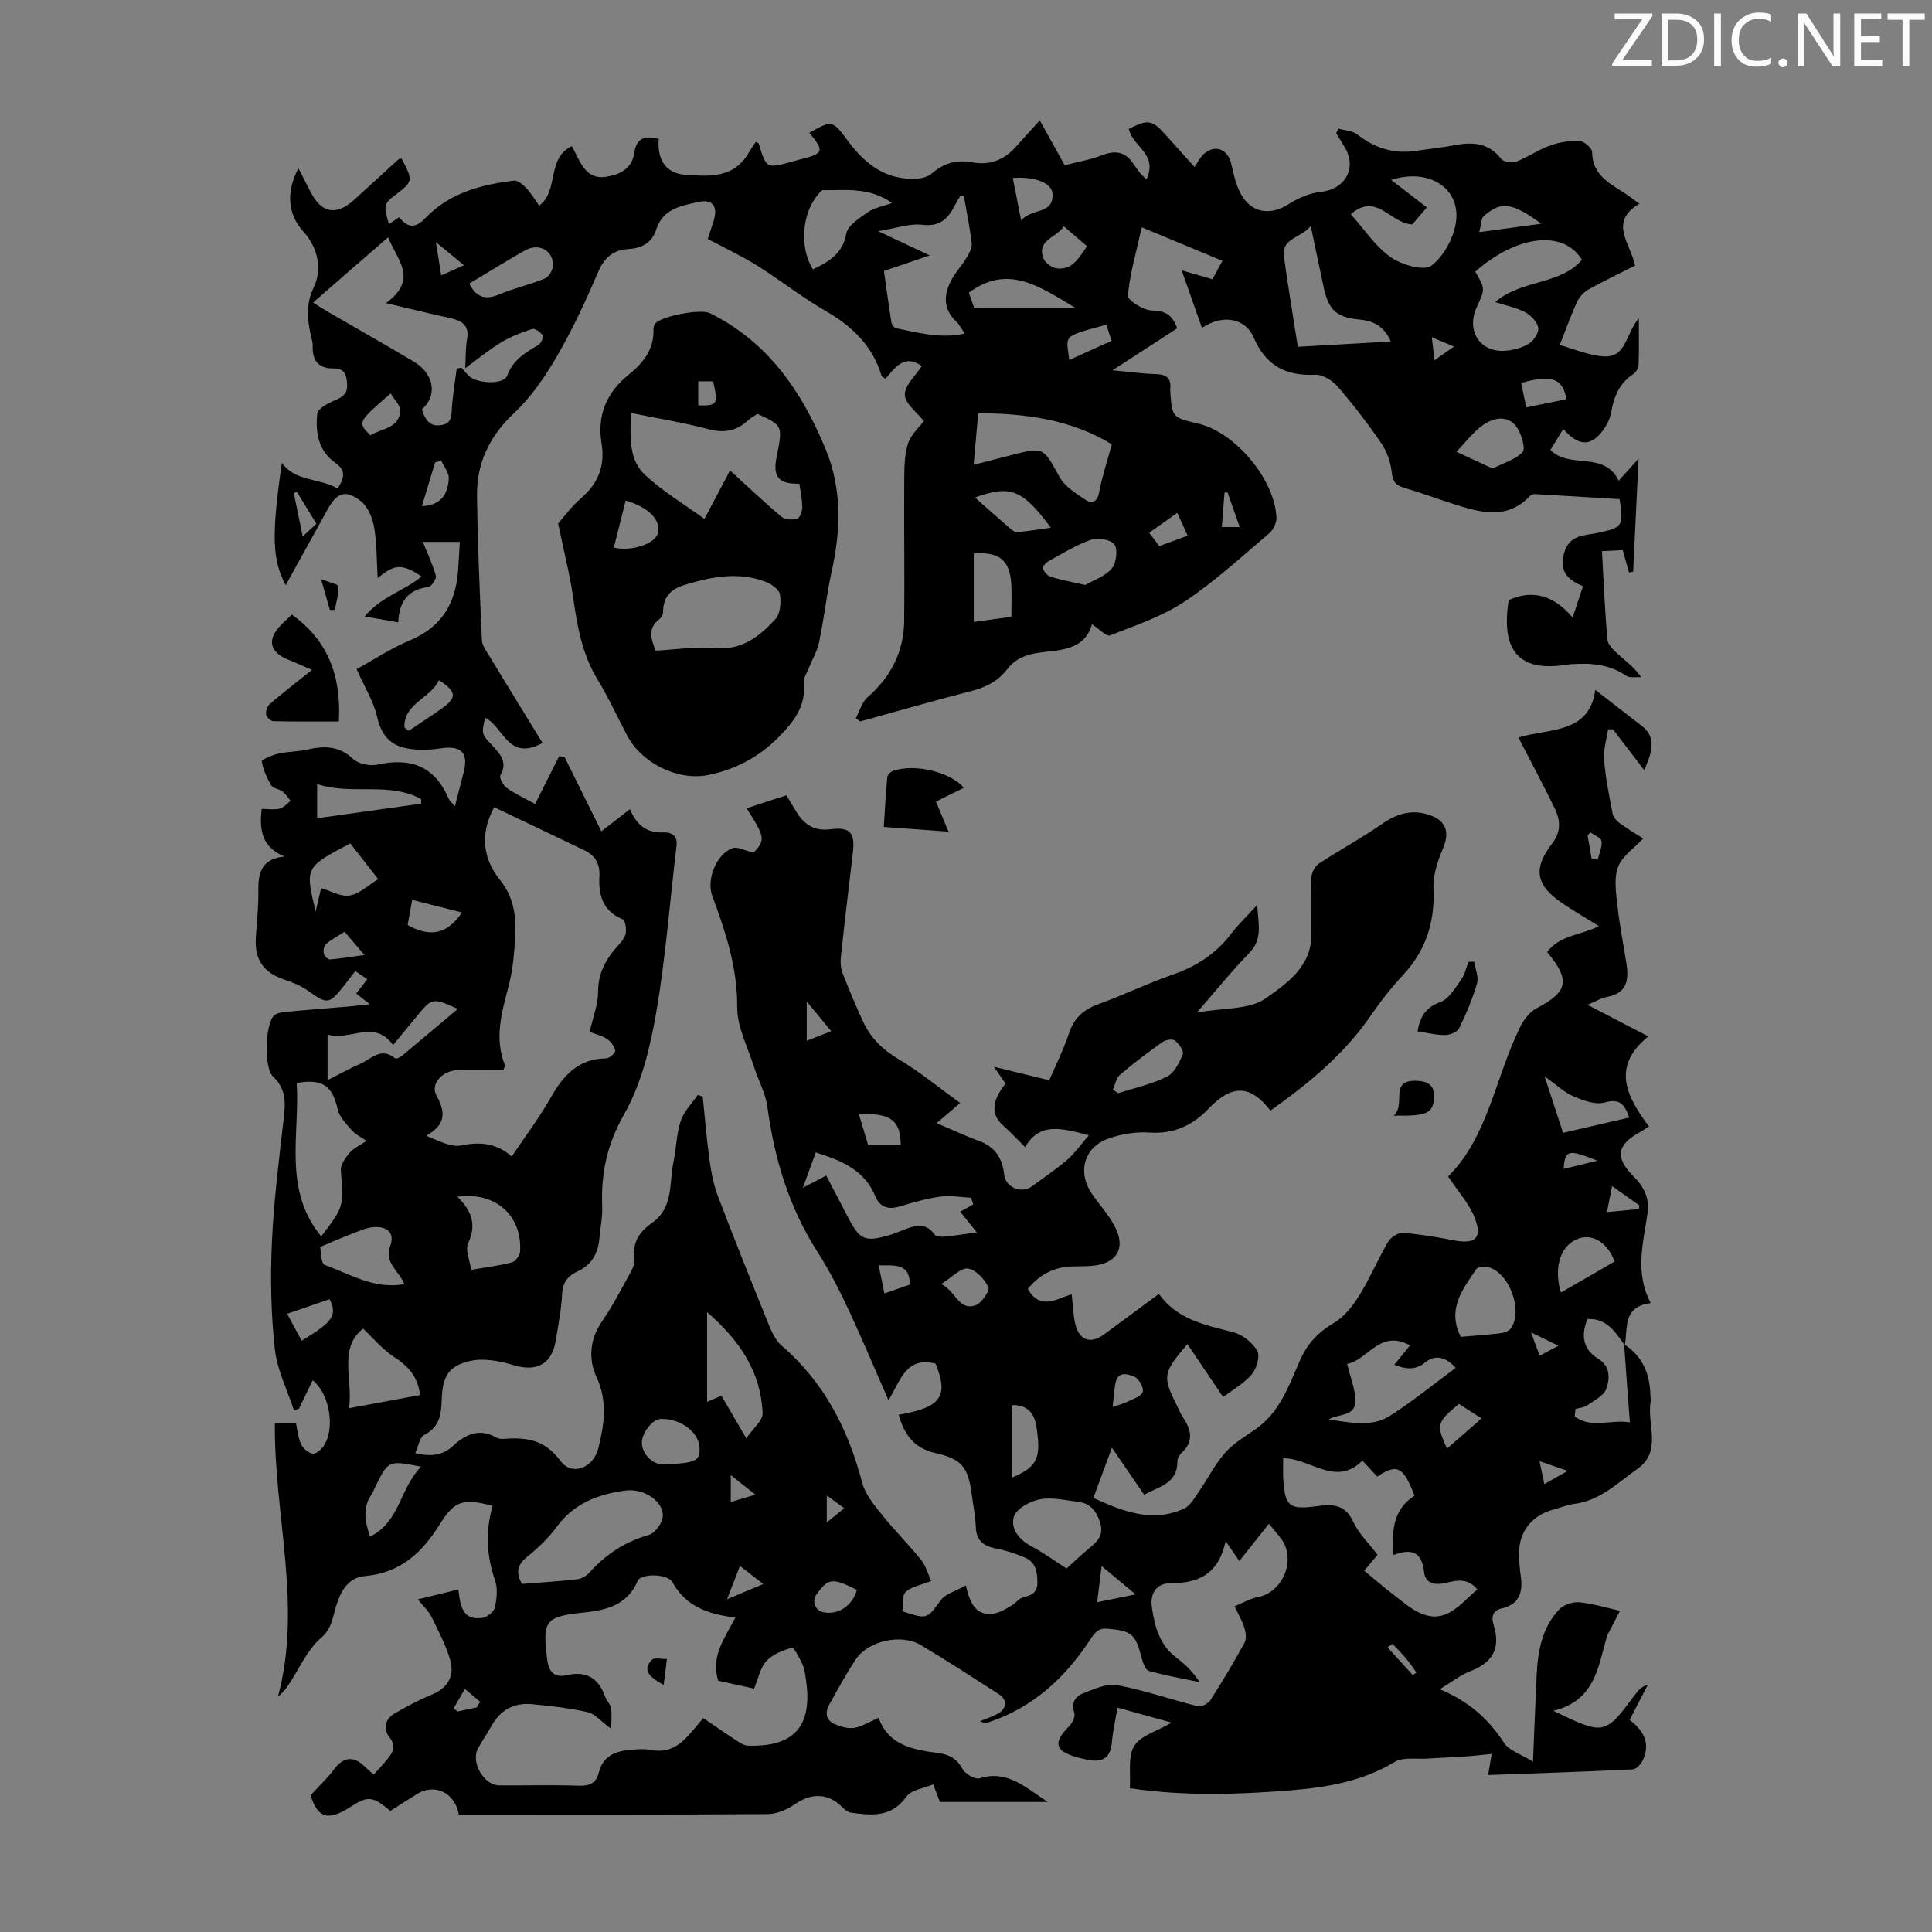 <svg enable-background="new 0 0 400 400" viewBox="0 0 400 400" xmlns="http://www.w3.org/2000/svg"><rect x="0" y="0" width="400" height="400" fill="#808080" stroke="none"/><g fill="#fafbfa"><path d="m342.2 3.2-6.3 9.2h6.1v1.2h-8.2v-.5l6.2-9.1h-5.7v-1.2h7.8v.4z"/><path d="m344 13.7v-10.9h3.1c1.6 0 3 .5 4.1 1.4 1.1 1 1.6 2.2 1.6 3.9s-.5 3-1.6 4-2.5 1.5-4.2 1.5h-3zm1.4-9.6v8.4h1.6c1.4 0 2.5-.4 3.2-1.1.8-.8 1.2-1.8 1.2-3.2s-.4-2.4-1.2-3.1-1.8-1-3.1-1z"/><path d="m356.3 2.8v10.9h-1.4v-10.9z"/><path d="m366.6 13.2c-.8.4-1.8.6-3 .6-1.6 0-2.8-.5-3.7-1.5s-1.4-2.3-1.4-3.9c0-1.7.5-3.2 1.6-4.2s2.4-1.6 4-1.6c1 0 1.9.1 2.6.4v1.5c-.8-.4-1.6-.6-2.6-.6-1.2 0-2.2.4-3 1.2s-1.1 1.9-1.1 3.3c0 1.3.4 2.3 1.1 3.1s1.6 1.1 2.8 1.1c1.1 0 2-.2 2.8-.7v1.3z"/><path d="m368.2 13c0-.3.1-.5.3-.6.2-.2.4-.3.6-.3.3 0 .5.1.7.3s.3.4.3.6-.1.5-.3.6c-.2.2-.4.3-.7.3s-.5-.1-.6-.3c-.2-.2-.3-.4-.3-.6z"/><path d="m381.1 13.7h-1.7l-5.5-8.4c-.2-.2-.3-.5-.4-.7 0 .2.1.8.1 1.5v7.6h-1.4v-10.9h1.8l5.3 8.3c.3.4.4.6.4.8 0-.3-.1-.8-.1-1.6v-7.5h1.4v10.9z"/><path d="m389.7 13.7h-5.8v-10.9h5.6v1.2h-4.2v3.5h3.9v1.2h-3.9v3.7h4.4z"/><path d="m398.4 4.1h-3.1v9.6h-1.4v-9.6h-3.1v-1.3h7.7v1.3z"/></g><path d="m336.26 278.34c3.87 2.46 5.32 6.17 5.44 10.56.01.45.11.91.04 1.34-.81 4.66 2.47 10.22-2.76 13.9-4.07 2.86-7.7 6.56-13.04 7.22-1.43.18-2.8.77-4.2 1.14-4.91 1.29-7.58 5.03-7.23 10.13.08 1.12.13 2.24.3 3.34.55 3.43-.03 6.16-3.97 7.06-1.88.43-2.08 1.8-1.6 3.38 1.45 4.69-.07 7.75-4.71 9.54-2.12.82-3.99 2.31-6.45 3.79 6.01 2.48 10.12 6.18 13.33 11.12 1.03 1.59 3.43 2.29 5.98 3.88.28-6.76.49-12.31.75-17.86.24-5 1.1-9.88 4.66-13.66.93-.99 2.86-1.62 4.23-1.48 3.05.32 6.03 1.24 8.37 1.76-.91 1.75-1.79 3.45-2.66 5.14-.05.1-.07.21-.1.32-1.75 6.29-2.54 13.21-11.05 15.24 10.64 5.12 10.64 5.11 17.07-3.52.58-.77 1.2-1.51 2.49-1.85-1.17 2.27-2.34 4.53-3.75 7.26 2.3 1.74 4.53 4.38 2.78 8.25-.38.84-1.38 1.96-2.14 1.99-9.9.49-19.82.8-29.94 1.17.24-1.39.42-2.46.74-4.37-2.03.2-3.74.41-5.46.53-2.61.18-5.23.26-7.85.44-2.29.15-5.02-.37-6.79.7-6.67 4.02-13.97 5.25-21.47 5.86-10.93.88-21.88 1.26-33.35-.43.21-2.99-.46-6.46.89-8.72 1.29-2.16 4.69-3.05 7.78-4.86-4.09-1.13-7.45-2.06-11.22-3.1-.43 2.56-.97 4.92-1.19 7.31-.29 3.1-1.93 4.06-4.78 3.52-.87-.17-1.75-.35-2.6-.6-4.41-1.32-4.77-3.03-1.52-6.3.69-.69 1.4-2.09 1.15-2.84-.73-2.14.25-3.45 1.86-4.07 2.25-.88 4.85-2.08 7.02-1.68 5.64 1.06 11.12 2.99 16.71 4.37.74.18 2.15-.57 2.61-1.3 2.48-3.86 4.82-7.8 7.03-11.82.44-.79.28-2.1 0-3.05-.41-1.38-1.17-2.65-2.05-4.52 1.66-.68 3.18-1.6 4.82-1.91 5.25-1 8.02-7.86 4.77-12.14-.73-.97-1.53-1.88-2.48-3.05-2.04 2.57-3.9 4.92-6.13 7.73-.91-1.34-1.65-2.42-2.83-4.14-1.48 6.87-5.63 8.75-11.31 8.71-2.91-.02-4.39 1.98-3.96 5.02.57 4.03 1.62 7.87 5.19 10.51 1.77 1.31 3.32 2.91 4.72 4.97-3.53-.74-7.09-1.36-10.55-2.33-.7-.2-1.22-1.69-1.48-2.67-1.28-5.01-2.04-5.59-6.95-6.06-1.94-.19-2.63.64-3.6 2.11-5.21 7.94-11.88 14.2-21.12 17.25-.51.17-1.08.17-1.79-.21 1.21-.5 2.46-.92 3.61-1.52 1.93-1 2.1-2.9.3-4.06-5.36-3.45-10.71-6.93-16.18-10.19-4.06-2.42-10.9-.89-13.47 2.98-2.02 3.05-3.77 6.29-5.55 9.49-.9 1.63-.5 3.17 1.21 3.91 1.25.54 2.77.97 4.05.76 1.6-.26 3.08-1.23 5.02-2.08 2.12 5.82 7.27 6.61 12.43 7.31 2.23.3 3.81 1.18 4.97 3.31.55 1.02 2.58 2.2 3.51 1.91 5.66-1.76 9.27 1.71 14.12 4.9-8.14 0-15.32 0-22.33 0-.46-1.21-.93-2.43-1.39-3.64-1.88.8-4.5 1.09-5.52 2.51-3.09 4.35-7.17 3.94-11.44 3.35-.67-.09-1.38-.63-1.88-1.15-2.78-2.88-6.33-2.98-9.61-.72-1.67 1.15-3.86 2.14-5.82 2.16-21.36.15-42.72.09-63.94.09-.82-4.61-5.05-6.43-8.53-4.32-1.91 1.16-3.78 2.38-5.65 3.57-3.64-3.07-4.65-3.17-8.21-.86-4.77 3.1-6.83 2.29-8.31-2.37 1.89-2.07 3.57-3.61 4.89-5.41 1.83-2.49 3.96-2.82 6.21-.65.56.54 1.14 1.05 1.96 1.79 1.08-1.22 2.14-2.31 3.07-3.5 1.01-1.29 1.56-2.5.25-4.17-1.49-1.9-.95-3.89 1.16-5.09 2.42-1.39 4.89-2.72 7.46-3.77 3.38-1.36 4.84-3.85 3.92-7.15-.88-3.14-2.47-6.11-3.92-9.07-.57-1.15-1.61-2.07-2.79-3.55 3.01-.73 5.54-1.35 8.39-2.05.38 3.21.76 6.53 5.03 5.87.97-.15 2.33-1.26 2.52-2.14.4-1.8.63-3.92.05-5.6-1.79-5.15-2.02-10.26-.5-15.44-6.03-1.57-7.85-1.16-10.9 3.75-3.69 5.92-8.2 10.16-15.55 10.79-3.43.29-4.97 3.07-5.94 6.12-.74 2.35-.81 4.66-3.17 6.7-2.85 2.47-4.47 6.35-6.64 9.61-.6.9-1.27 1.75-2.25 2.54 5.08-18.92-.85-37.62-.64-56.63h4.37c.31 1.4.43 2.99 1.05 4.34.4.88 1.47 1.79 2.39 1.98.63.13 1.72-.8 2.24-1.52 2.47-3.47 1.38-10.82-2.22-13.67-.97 2.01-1.91 3.95-2.85 5.9-.35.09-.7.19-1.05.28-1.37-4.21-3.47-8.34-3.94-12.65-.79-7.21-.94-14.55-.62-21.8.37-8.46 1.41-16.9 2.39-25.32.4-3.44.8-6.54-2.12-9.28-1.9-1.77-1.69-10.44.07-12.54.47-.56 1.54-.78 2.36-.86 4.45-.43 8.92-.76 13.37-1.14 1.2-.1 2.39-.27 4.2-.47-1.24-.97-1.98-1.55-2.81-2.21.79-1 1.46-1.86 2.31-2.94-.88-.6-1.64-1.13-2.49-1.71-.88 1.14-1.61 2.11-2.36 3.06-3.08 3.89-3.44 3.86-7.49.98-1.43-1.01-3.15-1.7-4.82-2.26-4.29-1.43-6.19-4.07-5.93-8.64.18-3.13.58-6.26.53-9.39-.07-3.8.42-6.98 5.43-7.46-4.74-1.93-5.25-5.51-4.74-9.85 1.35 0 2.61.21 3.74-.07.83-.2 1.5-1.04 2.25-1.6-.55-.66-1.02-1.44-1.68-1.95-.69-.53-1.94-.6-2.32-1.24-.91-1.54-1.67-3.26-1.98-4.99-.06-.33 2.14-1.3 3.39-1.59 1.95-.45 4.02-.4 5.97-.84 3.52-.8 6.63-.83 9.56 1.93 1.1 1.04 3.45 1.52 5 1.18 6.85-1.51 11.89.27 14.74 6.99.2.47.65.82 1.33 1.64.69-2.66 1.26-4.87 1.82-7.08 1.05-4.11-.59-5.57-4.84-4.91-2.53.39-5.3.44-7.74-.2-2.9-.76-4.56-2.93-5.31-6.22-.78-3.4-2.74-6.52-4.28-9.99 3.59-1.97 7.15-4.34 11.04-5.96 6.61-2.76 9.52-7.74 9.98-14.56.13-1.87.22-3.74.35-5.83-2.96 0-5.57 0-7.66 0 .93 2.31 2.03 4.6 2.7 7.02.17.62-.92 2.25-1.57 2.33-4.15.5-6.02 2.96-6.22 7.31-2.29-.4-4.2-.73-6.96-1.22 3.55-4.25 8.36-5.34 11.78-8.28-3.97-2.64-5.52-2.66-9.08.35-.22-3.79-.16-7.21-.73-10.53-.33-1.91-1.24-4.2-2.67-5.34-3.2-2.56-5.02-1.9-6.99 1.68-2.85 5.16-5.7 10.31-8.65 15.64-2.83-5.34-2.94-10.32-.79-25.36 2.65 3.94 7.77 3.13 11.54 5.36 1.37-2.15 1.82-3.72-.47-5.32-3.52-2.46-4.16-6.31-3.74-10.19.11-.98 1.97-2.02 3.23-2.57 1.63-.72 3.05-1.23 2.95-3.43-.08-1.9-.48-3.39-2.72-3.35-3.33.05-4.54-1.73-4.41-4.82.02-.54-.18-1.1-.3-1.65-.78-3.48-1.25-6.59.52-10.34 1.7-3.58 1.03-8.01-2.12-11.5-3.32-3.68-3.63-8.21-1.06-13.17.92 1.79 1.7 3.31 2.48 4.84 2.3 4.53 5.33 5.1 9.08 1.7 3.07-2.78 6.11-5.59 9.18-8.37.14-.13.42-.1.63-.14 2.44 4.68 2.44 4.68-1.59 7.75-2.05 1.56-2.16 2.12-1.03 5.82.74-.51 1.43-.97 2.11-1.44 1.69 2.15 3.32 2.4 5.36.25 4.98-5.25 11.55-7 18.42-7.83.79-.09 1.87.85 2.55 1.56.98 1.04 1.72 2.32 2.66 3.63 4.17-3.12 1.44-9.8 6.77-12.32.42.82.82 1.57 1.19 2.33 1.2 2.44 2.7 4.5 5.85 4.02 2.95-.46 5.41-1.69 5.89-5 .43-2.98 2.12-3.62 5.05-2.86-.31 4.05 1.2 7.17 5.65 7.45 4.77.31 9.77.73 12.82-4.33.52-.85 1.09-1.67 1.64-2.51.28.16.56.22.6.36 1.57 5.19 1.57 5.19 6.9 3.75.54-.15 1.07-.32 1.61-.45 4.97-1.21 5.15-1.72 1.95-5.53 4.72-2.62 4.78-2.67 8.01 1.69 3.59 4.85 7.95 8.2 14.33 7.8 1.03-.06 2.26-.39 3-1.04 2.46-2.14 5.12-2.95 8.36-2.34 3.56.68 6.62-.43 9.05-3.18 1.54-1.74 3.12-3.44 4.98-5.49 1.95 3.5 3.5 6.3 5.15 9.27 2.67-.69 5.33-1.13 7.79-2.08 2.68-1.03 4.72-.72 6.35 1.66.83 1.21 1.62 2.43 2.81 3.32 2.44-5.26-3.01-6.81-3.66-10.43 4.03-2.02 4.84-1.88 7.74 1.39 1.76 1.98 3.55 3.95 5.85 6.5.79-1.12 1.23-2.09 1.96-2.72 2.37-2.03 4.97-.94 5.66 2.13.46 2.05.93 4.18 1.89 6.02 2.18 4.14 6.14 4.74 10.02 2.25 1.98-1.28 4.41-2.28 6.73-2.54 4.97-.55 7.44-4.94 4.82-9.27-.57-.94-1.15-1.88-1.73-2.81.13-.33.27-.67.4-1 1.32.38 2.91.41 3.91 1.19 3.64 2.86 7.62 4.11 12.21 3.42 2.65-.4 5.33-.67 7.96-1.17 3.73-.7 7.06-.52 9.67 2.84.5.64 2.22.9 3.09.57 2.39-.91 4.54-2.45 6.94-3.31 1.93-.7 4.09-1.08 6.12-1 .96.04 2.66 1.48 2.67 2.3.03 4.34 2.99 6.18 6.07 8.09 1.13.7 2.18 1.53 3.73 2.63-6.52 3.79-1.79 8.28-.91 12.82-3.27 1.65-6.48 3.17-9.58 4.9-.96.54-1.91 1.49-2.37 2.48-1.26 2.71-2.26 5.55-3.64 9.04 2.56.7 5.85 2.17 9.21 2.37 4.52.27 4.49-4.74 7.16-7.89 0 3.7.06 6.68-.05 9.66-.03.65-.54 1.51-1.09 1.88-2.85 1.89-4.03 4.65-4.57 7.87-.18 1.07-.63 2.16-1.22 3.07-2.66 4.09-5.3 4.3-8.72.44-.94 1.54-1.81 2.96-2.66 4.35 4.09 4.05 11.13.09 14.14 6.36 1.37-1.53 2.4-2.67 4.12-4.58-.4 8.34-.76 15.87-1.13 23.41-.28.06-.57.12-.85.18-.4-1.43-.8-2.86-1.3-4.65-1.25.06-2.63.13-4.3.21.35 6.32.59 12.34 1.13 18.33.1 1.08 1.31 2.2 2.23 3.04 1.56 1.42 3.3 2.63 4.77 4.75-1.07-.09-2.38.2-3.15-.33-3.56-2.44-7.49-2.66-11.56-2.36-.22.02-.45.04-.67.08-9.93 1.6-13.72-2.83-12.06-13.37 5.1-2.3 9.4-.88 13.24 3.61.84-2.53 1.45-4.4 2.14-6.49-3.14-1.29-4.98-3.04-3.9-6.88 1.08-3.85 4.26-3.58 6.87-4.14 5.19-1.11 5.49-1.31 4.61-7-5.77-.35-11.64-.71-17.51-1.04-.3-.02-.73.07-.92.27-4.84 5.19-10.42 3.55-16 1.76-3.4-1.09-6.76-2.33-10.18-3.34-1.74-.51-2.37-1.3-2.57-3.22-.21-2.07-.99-4.29-2.16-6.01-2.78-4.06-5.8-7.98-9.01-11.7-1.09-1.26-3.1-2.54-4.63-2.47-6.12.26-10.24-1.82-12.78-7.72-1.76-4.08-6.51-4.84-10.71-1.97-1.35-3.84-2.64-7.52-4.2-11.94 2.57.75 4.33 1.25 6.37 1.85.59-1.09 1.21-2.23 2.07-3.81-5.47-2.28-10.74-4.46-16.7-6.94-1.18 5.32-2.49 9.7-2.87 14.17-.08.93 3.2 3.01 4.96 3.05 2.71.06 4.24.83 5.24 3.7-4.09 2.65-8.27 5.37-13.37 8.68 3.55.33 6.2.72 8.85.78 2.24.05 3.37.83 3.08 3.17-.01.11.01.22.01.34.37 5.48.37 5.48 5.84 6.77 7.62 1.8 15.82 11.55 16.15 19.47.04 1.08-.69 2.53-1.53 3.25-5.72 4.84-11.27 9.98-17.48 14.1-4.66 3.1-10.18 4.95-15.45 7.01-.75.29-2.27-1.36-3.74-2.31-1.57 5.46-6.52 5.27-10.94 5.89-2.68.37-4.93 1.23-6.61 3.43-1.91 2.51-4.51 3.77-7.56 4.55-7.66 1.96-15.25 4.16-22.87 6.26-.3-.23-.61-.45-.91-.68.79-1.46 1.25-3.3 2.42-4.32 4.85-4.23 7.52-9.45 7.59-15.84.1-9.4-.05-18.8.01-28.2.02-2.79-.05-5.71.73-8.33.6-2.01 2.47-3.64 3.33-4.82-1.4-1.8-3.88-3.6-3.93-5.45-.05-1.95 2.23-3.95 3.5-5.94-3.49-2.52-5.47.17-7.51 2.65-.38-.3-.75-.44-.82-.66-1.87-6.27-6.15-10.28-11.7-13.48-4.84-2.78-9.24-6.3-13.98-9.27-3.17-1.99-6.59-3.58-10.3-5.56.31-.96.81-2.4 1.25-3.85.9-2.97-.27-4.48-3.32-3.78-3.51.81-7.25 1.37-8.62 5.75-.79 2.52-2.86 3.81-5.66 3.96-3 .16-4.98 1.59-6.26 4.59-2.56 5.95-5.28 11.87-8.52 17.47-2.48 4.29-5.39 8.56-8.97 11.92-5.11 4.8-7.76 10.36-7.67 17.15.13 9.95.56 19.89 1.01 29.83.05 1.18.97 2.36 1.63 3.46 3.62 5.97 7.29 11.91 10.93 17.85-7.25 3.97-8.09-3.53-11.9-5.19-.77 3.33-.74 3.3 1.47 5.69 1.6 1.74 3.29 3.42 1.7 6.19-.28.49.58 2.1 1.32 2.63 1.7 1.22 3.65 2.09 5.87 3.31 1.75-3.48 3.37-6.7 4.99-9.92.37.07.74.14 1.11.22 2.5 5.03 4.99 10.06 7.62 15.37 2.07-1.61 3.89-3.02 5.91-4.59 1.31 3.09 3.29 4.95 6.83 4.81 1.47-.06 3.11.42 2.82 2.78-1.4 11.54-2.25 23.18-4.23 34.62-1.24 7.18-3.06 14.7-6.61 20.93-3.56 6.25-4.83 12.27-4.55 19.09.09 2.21-.4 4.44-.59 6.66-.27 3.12-1.62 5.48-4.57 6.84-1.94.89-3.02 2.26-3.14 4.63-.16 3.23-.79 6.44-1.32 9.64-.8 4.94-3.99 6.54-8.7 5.12-2.85-.86-6.17-1.52-8.97-.89-4.59 1.03-5.79 3.25-5.94 8.05-.09 3.01-.43 5.69-3.64 7.29-.94.47-1.19 2.33-1.84 3.75 3.3.78 5.68.51 7.91-1.57 2.49-2.31 5.4-3.65 8.84-1.66.45.26 1.1.33 1.64.28 4.62-.35 8.42.15 11.67 4.55 2.42 3.27 6.86 1.43 7.86-2.64 1.2-4.92 1.95-9.67-.39-14.71-1.69-3.66-1.44-7.77 1.12-11.49 2.15-3.12 3.91-6.52 5.75-9.85.52-.94 1.14-2.12.99-3.09-.51-3.47 1.04-5.67 3.71-7.55 4.39-3.1 3.45-8.16 4.36-12.52.59-2.83.61-5.82 1.51-8.54.65-1.96 2.3-3.59 3.51-5.36.35.11.69.22 1.04.33.45 4.36.8 8.74 1.4 13.09.35 2.52.82 5.09 1.72 7.46 3.42 8.98 7 17.91 10.61 26.81.62 1.52 1.41 3.18 2.61 4.21 8.8 7.58 13.77 17.28 16.67 28.36.63 2.41 2.47 4.61 4.09 6.63 2.57 3.23 5.53 6.15 8.11 9.37 1 1.24 1.44 2.94 2.1 4.37-2.04.81-4.03 1.12-5.27 2.25-.81.74-.52 2.67-.71 4.01 5.27 1.74 5.08 1.6 7.94-2.27 1.01-1.37 3.15-1.91 5.21-3.07.88 3.84 2.17 6.44 5.89 5.8 1.28-.22 2.48-1.01 3.65-1.67.76-.43 1.31-1.34 2.1-1.58 1.67-.51 3.17-.8 3.17-3.13 0-2.32-.37-4.3-2.68-5.24-1.84-.75-3.75-1.42-5.7-1.78-2.61-.49-4.27-1.54-4.37-4.5-.07-2.23-.54-4.44-.83-6.66-.73-5.67-1.98-7.4-7.53-8.65-4.49-1.01-6.47-3.9-7.61-7.93 8.79-1.51 10.4-3.81 7.64-10.58-6.27-1.62-7.34 3.82-9.75 7.57-2.87-6.53-5.47-12.76-8.33-18.87-1.9-4.04-3.94-8.06-6.35-11.81-5.92-9.23-8.95-19.36-10.4-30.13-.38-2.79-1.88-5.41-2.74-8.15-1.3-4.12-3.52-8.28-3.5-12.41.05-8.2-2.39-15.58-5.16-23.02-1.25-3.36.79-8.59 4.14-9.9 1.02-.4 2.55.49 4.42.93 2.43-2.63 2.41-3.18-1.45-9.18 1.41-.47 2.72-.91 4.02-1.34 1.36-.45 2.73-.88 4.23-1.36.71 1.18 1.32 2.22 1.94 3.25 1.62 2.69 3.68 4.22 7.15 3.78 4.15-.53 5.14.75 4.65 4.88-.86 7.22-1.72 14.45-2.49 21.68-.11 1.06-.01 2.26.38 3.25 1.34 3.43 2.75 6.85 4.32 10.18 1.56 3.31 4.03 5.68 7.27 7.61 4.37 2.6 8.33 5.88 12.75 9.07-1.81 1.55-3.14 2.69-4.87 4.16 3.07 1.31 5.83 2.63 8.7 3.67 3.37 1.22 4.92 3.61 5.28 7.03.28 2.6 3.57 3.99 5.7 2.43 2.48-1.83 5.06-3.56 7.38-5.56 1.55-1.34 2.75-3.09 4.45-5.05-5.48-1.43-10.22-2.82-13.19 2.47-1.61-1.59-3-3.12-4.55-4.47-2.53-2.22-2.46-5.03.48-8.68-.63-.93-1.3-1.9-2.4-3.51 4.09 1.01 7.58 1.86 11.46 2.81 1.39-3.25 2.99-6.44 4.11-9.8 1.05-3.16 3.03-4.86 6.09-5.97 5.14-1.86 10.09-4.28 15.26-6.07 4.9-1.7 8.99-4.28 12.15-8.43 1.48-1.95 3.29-3.66 5.45-6.03.18 3.88 1.23 7.03-1.69 10-3.58 3.64-6.78 7.66-10.8 12.27 5.45-.99 10.91-.54 14.31-2.97 4.34-3.1 9.7-6.72 9.37-13.66-.18-3.8-.14-7.62.04-11.42.05-.97.74-2.26 1.55-2.79 4.26-2.8 8.77-5.22 12.95-8.13 3.18-2.22 6.31-3.2 10.04-1.88 3.41 1.21 4.09 3.61 2.66 6.94-1.11 2.6-2.07 5.57-1.95 8.32.31 6.9-1.57 12.73-6.27 17.8-2.43 2.62-4.67 5.45-6.69 8.4-5.54 8.07-12.92 14.13-20.8 19.7-4.12-5.38-7.97-5.48-12.8-.4-3.34 3.5-7.23 5.29-12.27 4.94-2.81-.19-5.85.31-8.51 1.27-5.08 1.83-6.42 7.01-3.33 11.48 1.53 2.2 3.37 4.22 4.63 6.56 2.47 4.6.52 7.88-4.71 8.29-1.34.11-2.68.09-4.02.12-3.82.09-6.84 1.73-9.21 4.64 2.44 4.45 5.85 2.18 9.08 1.1.25 2.25.3 4.16.7 5.99.78 3.56 3.15 4.44 5.99 2.36 3.69-2.71 7.37-5.44 11.37-8.4 3.78 5.33 9.59 6.44 15.36 7.92 1.92.49 4 2.14 5 3.85.63 1.08-.12 3.67-1.11 4.85-1.6 1.9-3.92 3.19-5.94 4.74-2.53-3.75-4.89-7.25-7.41-10.96-5.05 5.89-5.17 6.7-2.3 12.45.45.9.81 1.86 1.37 2.69 1.68 2.52 2.35 4.93-.23 7.33-.46.43-.91 1.17-.91 1.76.04 4.62-3.73 5.23-6.89 6.94-2.19-3.19-4.25-6.21-6.67-9.73-1.37 3.7-2.54 6.89-3.84 10.4 6.22 2.83 12.21 5.19 18.76 2.22 1.28-.58 2.17-2.2 3.05-3.47 1.86-2.69 3.34-5.69 5.48-8.12 1.74-1.97 4.16-3.36 6.36-4.91 4.87-3.42 6.79-8.79 8.98-13.88 1.53-3.57 3.73-6.05 7.1-8.02 2.15-1.26 3.93-3.5 5.28-5.67 2.24-3.6 3.89-7.55 6.04-11.21.54-.92 2.04-1.89 3.03-1.82 3.54.27 7.07.88 10.57 1.55 4.45.85 5.96-.47 4.29-4.7-1.16-2.95-3.46-5.45-5.5-8.53 8.3-8.16 9.74-20.53 14.98-31.06.73-1.47 1.97-3.04 3.38-3.78 6.45-3.38 7.03-5.76 2.15-11.61 2.55-3.49 6.92-3.48 10.72-5.37-2.62-1.63-5.08-3.07-7.45-4.65-5.57-3.73-6.32-7.17-2.26-12.42 2.01-2.61 1.7-5 .48-7.48-2.34-4.81-4.88-9.53-7.45-14.51 6.24-1.93 14.73-.65 15.92-9.87 3.27 2.53 6.39 4.98 9.54 7.39 2.59 1.98 2.84 4.43.58 9.21-2.24-2.93-4.35-5.68-6.46-8.43-.33 0-.67.01-1 .01-.31 2.08-1.01 4.2-.84 6.25.3 3.75 1.06 7.47 1.77 11.18.14.74.81 1.53 1.46 2 1.7 1.24 3.52 2.31 4.88 3.18-1.87 2.02-4.41 3.66-5.23 5.93-.88 2.43-.38 5.47-.08 8.2.44 4 1.25 7.95 1.86 11.93.51 3.31-.01 5.98-4 6.72-1.28.23-2.46.98-4.07 1.65 4.32 2.25 8.26 4.3 12.57 6.53-7.69 6.27-4.54 12.43.14 18.63-.79.51-1.29.88-1.83 1.18-4.85 2.62-5.27 5.29-1.34 9.2 2.1 2.09 3.32 4.49 2.89 7.52-.88 6.16-2.72 12.3.64 18.69-6 .81-4.64 5.3-5.38 8.7-1.95-2.68-3.73-5.62-7.72-5.4-1.36 3.39-.98 6.24 2.24 8.23 2.56 1.58 2.41 4.16 1.65 6.24-.52 1.43-2.49 2.39-3.93 3.39-.67.46-1.61.53-2.43.77-.06.51-.11 1.01-.17 1.52 3.35 2.64 7.61.55 11.43 1.26-.44-5.68-.82-10.92-1.19-16.16zm-190.66 77.37c2.31 1.57 4.41 3.04 6.55 4.43.82.53 1.75 1.24 2.65 1.27 9.6.36 13.47-4.03 12.08-13.55-.16-1.1-.28-2.27-.73-3.26-.59-1.29-1.8-3.56-2.2-3.45-1.9.53-4 1.37-5.3 2.78-1.27 1.38-1.64 3.58-2.52 5.68-2.58-.57-5.15-1.14-7.44-1.64-1.58-5.12 1.36-8.79 3.56-13.07-5.59-.71-10.21-2.23-13.02-7.31-1.02-1.85-6.53-1.82-7.18-.33-2.21 5.12-6.48 6.12-11.43 6.63-7.74.79-8.31 1.75-7.36 9.43.01.11.02.22.04.33.29 2.38 1.41 3.79 4.01 3.18 4.04-.94 6.62.58 7.97 4.44.29.83 1.07 1.53 1.22 2.36.21 1.21.05 2.48.05 4.31-2.21-1.62-3.42-3.13-4.89-3.46-3.8-.84-7.71-1.3-11.59-1.65-3.66-.33-6.49 1.21-8.31 4.5-.87 1.56-1.89 3.04-2.77 4.6-1.6 2.85 1.14 7.69 4.39 7.71 5.48.04 10.97-.12 16.44.07 2.28.08 3.65-.57 4.18-2.77.79-3.25 3.23-4.33 6.18-4.62 1.55-.15 3.17-.29 4.67 0 3.13.6 5.46-.6 7.46-2.78 1.07-1.11 2.03-2.33 3.29-3.83zm-43.28-188.58c-3.16 5.77-2.14 10.9 1.18 15.03 2.91 3.63 3.34 7.42 3.16 11.53-.16 3.44-.45 6.95-1.31 10.27-1.43 5.53-3.09 10.93-.8 16.6.06.15-.13.4-.35.98-3.07 0-6.28-.08-9.49.02-3.13.1-5.64 2.88-4.37 5.2 1.85 3.38 2.14 6-2.1 8.38 2.71 1.1 5.14 2.43 7.23 2.01 3.9-.79 7.25-.51 10.48 2.29 2.81-4.2 5.71-8.03 8.06-12.17 2.62-4.63 5.72-8.1 11.51-8.15.67-.01 1.95-1.19 1.86-1.6-.2-.91-.92-1.9-1.72-2.42-1.07-.71-2.42-1.01-3.58-1.46.66-2.95 1.75-5.65 1.75-8.34 0-3.28 1.15-5.83 3.04-8.26.89-1.15 2.11-2.16 2.59-3.46.35-.93.03-3.01-.53-3.24-4.19-1.71-5.04-5.08-4.83-8.97.14-2.59-.93-4.28-3.14-5.34-6.13-2.95-12.26-5.86-18.64-8.9zm-7.76-90.83c.33-.05.66-.11.99-.16.51.57.98 1.17 1.54 1.7 1.76 1.65 7.22 1.81 7.9-.03 1.21-3.29 3.76-4.81 6.49-6.39.54-.31 1.1-1.65.87-2-.44-.66-1.61-1.48-2.18-1.3-2.21.7-4.42 1.57-6.4 2.76-2.44 1.47-4.66 3.31-7.45 5.35.13-2.35.05-4.23.38-6.03.45-2.43-.67-3.58-2.76-4.16-1.18-.33-2.39-.53-3.58-.81-3.17-.74-6.34-1.5-10.45-2.47 6.9-5.06 2.18-9.04.46-13.63-2.8 2.43-5.32 4.6-7.83 6.78-2.5 2.17-4.99 4.36-7.71 6.73 1.27.8 2.17 1.4 3.11 1.94 5.89 3.42 11.82 6.77 17.67 10.25 4.3 2.56 5.02 7.07 1.73 9.93.83 2.66 2 3.59 4.08 3.24 2.34-.4 2.01-2.21 2.16-3.89.21-2.62.64-5.21.98-7.81zm211.31 252.78c-1.94-2.36-4.12-1.95-6.35-1.4-2.18.54-4.41.37-4.69-2.24-.46-4.24-2.67-4.88-6.32-3.49-.4-5.02-.08-9.46 4.35-12.29-2.31-6.05-3.59-6.68-7.72-3.96-.97-1.04-1.94-2.09-3.06-3.3-5.62 5.57-10.79-.56-16.41-.48 0 1.44-.06 2.76.01 4.08.33 5.92 1.21 6.62 7 5.83 3.11-.42 5.83-.43 7.48 3.21 1.1 2.42 3.19 4.39 5.05 6.86-.52.62-1.57 1.88-2.76 3.3 2.07 1.71 4 3.39 6.03 4.94 1.84 1.4 3.64 3.03 5.73 3.91 5.3 2.22 8.1-2.01 11.66-4.97zm-197.79-1.14c3.76-.3 7.65-.54 11.51-.99.89-.1 1.89-.74 2.5-1.43 3.37-3.75 7.36-6.34 12.26-7.74 1.15-.33 2.38-1.94 2.75-3.2.92-3.19-3.39-6.57-7.71-5.97-5.54.77-10.54 2.62-14.08 7.45-1.7 2.32-3.85 4.38-6.09 6.19-2.04 1.64-2.55 3.24-1.14 5.69zm91.49-287.33c-.24-.04-.48-.08-.72-.12-.38.66-.8 1.31-1.14 1.99-1.4 2.75-3.07 4.51-6.74 4.06-2.62-.32-5.42.73-9.15 1.32 4.04 1.9 7.13 3.35 10.68 5.02-3.44 1.17-6.35 2.16-9.49 3.23.52 3.66 1 7.18 1.56 10.69.07.44.57 1.09.96 1.16 4.51.87 9 2.23 14.22 1.11-.77-1.11-1.15-1.9-1.74-2.46-2.74-2.58-2.67-5.53-1.08-8.56.88-1.66 2.21-3.08 3.19-4.7.54-.89 1.16-2 1.06-2.94-.38-3.28-1.05-6.53-1.61-9.8zm105.87 15.62c2.06 3.58 2.06 3.58.32 7.33-2.24 4.83.55 9.37 5.75 9.07 1.72-.1 3.58-.6 5.03-1.48 1.01-.61 2.12-2.32 1.94-3.31-.22-1.22-1.54-2.55-2.73-3.2-1.69-.93-3.69-1.29-6.2-2.1 5.62-4.78 13.46-3.47 17.97-8.76-3.84-6.26-13.4-5.14-22.08 2.45zm-229.55 179.98c-1.12-.78-2.27-1.31-3.04-2.18-1.16-1.32-2.58-2.77-2.94-4.37-1.07-4.84-3.12-6.41-8.48-5.43.67 10.68-2.9 22.02 5.07 31.75 4.73-6.16 4.64-6.15 4.07-13.63-.09-1.19.93-2.65 1.81-3.67.83-.98 2.14-1.55 3.51-2.47zm154.3-144.22c-8.12-4.98-17.62-6.45-27.66-6.42-.33 3.65-.62 6.96-.95 10.66 2.85-.73 5.3-1.36 7.75-1.99 6.84-1.76 6.63-1.64 10.01 4.48 1.12 2.02 3.47 3.49 5.51 4.83 1.27.84 2.34.33 2.71-1.61.59-3.2 1.64-6.3 2.63-9.95zm-59.13 151.39c1.55 2.97 3.04 5.8 4.51 8.65 2.42 4.69 3.53 5.18 8.58 3.68.85-.25 1.68-.59 2.51-.91 2.44-.95 4.83-2.04 6.87.84.31.43 1.44.45 2.16.38 2.06-.2 4.1-.54 6.53-.88-1.26-1.57-2.25-2.82-3.42-4.28 1-.55 1.85-1.03 2.71-1.5-.16-.46-.32-.92-.48-1.38-2.09-.11-4.23-.53-6.27-.25-2.85.4-5.67 1.2-8.44 2.04-2.41.73-4.14.21-5.12-2.15-2.24-5.4-6.97-7.34-12.3-9.02-.84 2.28-1.62 4.44-2.68 7.33 2.09-1.09 3.34-1.75 4.84-2.55zm121.35-196.92c-4.52-.15-7.42-6.78-12.74-2.11 2.76 3.08 5.04 6.62 8.23 8.87 2.27 1.6 6.88 2.96 8.45 1.78 2.63-1.99 4.75-5.96 5.13-9.32.76-6.76-5.61-10.93-13.46-8.44 2.74 2.11 5.03 3.87 7.39 5.7-1.37 1.61-2.29 2.69-3 3.52zm-23.71 25.34c6.54-.37 12.77-.72 19.25-1.09-1.46-3.36-3.77-4.3-6.63-4.57-4.55-.42-6.23-1.96-7.21-6.42-.9-4.09-1.73-8.19-2.73-12.93-2.02 2.55-6.11 2.41-5.55 6.41.84 6.05 1.86 12.09 2.87 18.6zm32.68 211.41c-1.75-1.96-3.97-3-6.25-1.17-2.17 1.74-4.08 1.42-6.45.52 1.12-1.38 2.12-2.62 3.25-4.01-6.28-3.46-8.77 3.13-13.02 3.82.67 2.81 1.67 5.19 1.71 7.58.05 3.43-3.53 2.7-5.54 3.94 4.36.58 8.83 1.72 12.72-.77 4.66-2.98 8.97-6.51 13.58-9.91zm-80.56 41.53c1.58-1.42 3.18-2.97 4.9-4.37 1.66-1.35 2.79-2.7 2.06-5.09-.73-2.37-1.97-4.02-4.5-4.33-2.65-.32-5.42-1.02-7.95-.54-2.04.38-4.88 1.92-5.41 3.57-.75 2.36.95 4.77 3.57 6.13 2.44 1.28 4.68 2.94 7.33 4.63zm-71.46-35.78c1.68 2.88 3.23 5.54 5.15 8.84 1.41-2.08 3.44-3.69 3.38-5.21-.35-8.6-4.8-15.12-11.49-20.92v18.58c1.06-.47 1.86-.81 2.96-1.29zm35.33-246.93c-4.76-3.37-9.62-2.6-14.3-2.66-.32 0-.68.51-.96.83-3.43 3.93-3.96 11.08-1.11 15.58 3.2-1.61 6.12-3.14 6.89-7.41.31-1.73 2.78-3.24 4.53-4.48 1.21-.86 2.87-1.11 4.95-1.86zm-97.73 246.8c-.45-3.98-2.59-6.08-5.47-7.95-2.31-1.5-4.14-3.75-6.32-5.81-5.2 4.13-2.03 10.5-2.91 16.49 5.14-.96 9.83-1.83 14.7-2.73zm-19.14-74.65v9.46c2.42-1.22 4.54-2.42 6.76-3.39 2.26-.99 4.33-3.56 7.2-1.15.21.17 1.06-.18 1.43-.5 3.84-3.19 7.65-6.41 11.57-9.72-5.3-2.37-5.29-2.37-8.7 1.79-1.55 1.89-3.11 3.76-4.69 5.69-3.95-5.48-8.96-.73-13.57-2.18zm234.62 62.6c2.73-.24 5.39-.41 8.04-.73.81-.1 1.86-.4 2.29-.98 2.7-3.71-.37-11.81-4.82-12.76-.74-.16-2.03 0-2.35.49-2.74 4.14-6.08 8.21-3.16 13.98zm-218.73-10.92c-1.05-2.72-4.22-4.36-2.94-7.83 1.09-2.96-.79-4.17-3.48-3.96-1.48.12-2.94.8-4.37 1.35-2.02.77-3.99 1.64-6.64 2.74.16.68.13 3.45.98 3.75 5.22 1.85 10.2 5.09 16.45 3.95zm13.83-2.95c3.22-.56 5.88-.87 8.44-1.55.73-.19 1.65-1.41 1.7-2.2.47-7.51-5.12-12.5-12.99-11.39 2.88 2.8 4.08 5.71 2.23 9.63-.64 1.37.35 3.53.62 5.51zm104.07-134.14c2.89-.4 5.35-.73 7.78-1.07 0-2.57.1-4.68-.02-6.79-.29-4.93-2.49-6.72-7.76-6.31zm-135.13 55.1c1.98.57 4.08 1.85 5.91 1.54 2.03-.34 3.82-2.12 5.91-3.39-2.04-2.62-3.93-5.04-5.77-7.4-9.38 4.93-9.38 4.93-7.18 14.11.47-2.03.82-3.52 1.13-4.86zm158.2-62.76c1.67-.96 4.05-1.74 5.46-3.36.97-1.12 1.34-3.89.6-5.02-.66-1.01-3.43-1.46-4.87-.97-3.03 1.03-5.82 2.8-8.66 4.35-.58.32-1.43 1.19-1.31 1.52.25.71.93 1.57 1.62 1.78 2.12.66 4.31 1.05 7.16 1.7zm84.35-24.11c2.34-1.19 4.74-1.85 6.19-3.4.67-.71-.15-3.39-.96-4.79-1.59-2.78-4.83-2.85-7.94-.25-1.75 1.47-3.2 3.31-4.78 4.98 2.41 1.11 4.81 2.22 7.49 3.46zm-211.88-38.28c1.56 3.01 3.48 3.38 6.21 2.23 3.06-1.3 6.37-2 9.44-3.29.86-.36 1.75-1.9 1.71-2.87-.12-3.06-3.04-4.51-5.82-2.95-3.86 2.19-7.63 4.54-11.54 6.88zm125.5 5.02c-7.46-4.44-13.93-9.14-22.05-3.15.31.91.7 2.02 1.09 3.15zm-156.99 98.59v7.08c7.33-1.03 14.43-2.02 21.53-3.02 0-.31.01-.63.01-.94-6.67-3.69-14.35-.73-21.54-3.12zm71.91 140.88c6.56-.35 7.35-.72 7.27-3.41-.09-3.26-3.9-6.13-8.01-6.03-1.74.04-4.02 2.94-3.94 5.02.09 2.4 2.36 4.54 4.68 4.42zm-50.38.45c-6.76-1.32-6.76-1.32-9.4 3.97-.3.6-.51 1.25-.88 1.79-1.89 2.77-1.35 5.57-.3 8.71 6.22-3.01 6.13-9.99 10.58-14.47zm236.42-69.12c4.8-1.11 9.21-2.12 13.71-3.16-.99-2.84-2.03-4-5.1-3.12-1.9.54-4.46-.43-6.48-1.29-1.91-.82-3.49-2.38-5.95-4.13 1.44 4.4 2.57 7.88 3.82 11.7zm-93.21-8.94c.37.24.75.48 1.12.73 3.38-1.09 6.93-1.85 10.08-3.42 1.53-.76 2.57-2.91 3.29-4.65.27-.65-.81-2.18-1.65-2.84-.49-.39-1.92-.13-2.57.33-3 2.13-5.96 4.35-8.75 6.74-.82.68-1.03 2.05-1.52 3.11zm92.76 42c1.87-1.07 3.69-2.11 5.51-3.16 1.9-1.09 3.79-2.2 5.61-3.26-1.38-3.78-4.33-5.66-7.15-4.85-3.87 1.11-5.6 5.81-3.97 11.27zm-105.6-158.35c-5.92-8.01-8.41-8.86-15.7-6.25 2.04 1.81 4.45 3.97 6.89 6.08.54.46 1.24 1.12 1.83 1.08 2.27-.16 4.54-.57 6.98-.91zm-7.99 196.65c5.24-2.24 6.04-4.02 4.99-10.61-.43-2.72-1.86-4.43-4.99-4.38zm10.69-259.04c-1.61 2.43-5.69 2.83-4.22 6.62.36.94 1.75 1.98 2.76 2.09 3.32.37 4.61-2.27 6.25-4.59-1.64-1.4-3.06-2.63-4.79-4.12zm-135.86 144.66c4.75 2.64 8.23 1.85 11.25-2.6-3.44-.87-6.81-1.72-10.31-2.6-.38 2.04-.67 3.65-.94 5.2zm110.48 74.32c3.1 1.57 3.58 5.57 7.08 4.41 1.25-.42 3.02-3.04 2.68-3.76-.8-1.66-2.62-3.63-4.25-3.85-1.46-.2-3.22 1.77-5.51 3.2zm16.54-220.18c2.08-2.65 6.66-1.14 6.51-5.46-.08-2.36-3.77-3.72-8.24-3.35.53 2.7 1.05 5.37 1.73 8.81zm-148.97 231.93c6.56-4 7.4-5.23 5.79-8.61-2.84.98-5.7 1.97-8.78 3.03 1.13 2.11 2.06 3.84 2.99 5.58zm21.28-127.01c.3.24.6.48.9.73 2.38-1.61 4.81-3.16 7.14-4.85 2.84-2.07 2.7-3.37-.91-5.64-1.64 3.74-7.28 4.77-7.13 9.76zm94.1 80.11c.68 2.28 1.31 4.39 1.92 6.43h6.74c-.02-5.16-2.09-6.75-8.66-6.43zm141.3-184.37c-6.2-4.44-8.24-4.73-11.91-1.61-.62.53-.56 1.87-.95 3.35 4.67-.64 8.53-1.15 12.86-1.74zm5.19 36.33c-.8-4.37-3.1-5.15-9.38-3.36.33 1.58.66 3.17 1.06 5.06 2.98-.61 5.65-1.16 8.32-1.7zm-146.91 246.52c-5.08-2.55-5.87-2.45-8.34.88-1.06 1.43-.31 3.42 1.41 3.75 3.06.59 5.98-1.29 6.93-4.63zm-96.53-247.71c-6.88 5.96-6.88 5.96-4.19 8.69 2.25-1.49 5.95-1.38 6.19-5.11.07-1.07-1.2-2.23-2-3.58zm221.18 209.2c-4.61 3.84-4.73 4.31-2.47 9.26 2.35-2.05 4.63-4.05 7.15-6.25-1.79-1.15-3.16-2.03-4.68-3.01zm-80.68-216.13c3.02-1.36 5.78-2.61 8.74-3.95-.37-1.2-.71-2.28-1.04-3.35-9.42 2.53-8.3 2.14-7.7 7.3zm-130.03 20.83c-.42.12-.84.25-1.26.37-.9 2.98-1.8 5.96-2.74 9.06 4.12-.17 5.39-2.66 5.56-5.72.06-1.2-1.01-2.47-1.56-3.71zm139.01 195.95c1.27-.45 2.23-.68 3.09-1.11 1.15-.57 2.85-1.09 3.14-2 .27-.84-.78-2.76-1.69-3.15-1.28-.55-3.46-1.3-3.96 1.33-.28 1.49-.37 3.03-.58 4.93zm15.53-180.4c-.77-1.7-1.41-3.11-2.14-4.74-2.16 1.53-3.93 2.79-5.82 4.13.81 1.08 1.4 1.85 2.08 2.76 1.91-.7 3.75-1.37 5.88-2.15zm-174.54 82c-1.5.96-2.79 1.63-3.86 2.56-.43.37-.58 1.35-.45 1.97.1.49.85 1.23 1.26 1.2 2.21-.17 4.4-.54 7.14-.92-1.65-1.94-2.78-3.27-4.09-4.81zm163.76 137.19c-2.63-2.19-4.61-3.85-7.03-5.87-.34 2.71-.6 4.84-.93 7.49 2.7-.55 4.9-1 7.96-1.62zm-53.19-68.13c.44 2.15.79 3.89 1.19 5.82 2.08-.72 3.71-1.28 5.28-1.83-.08-4.57-3.16-3.91-6.47-3.99zm-9.82-48.48c-1.73-2.09-3.19-3.86-5.07-6.13v8.12c1.76-.69 3.22-1.27 5.07-1.99zm-18.9 110.72c-.9 2.31-1.66 4.26-2.67 6.89 2.89-1.21 4.99-2.09 7.5-3.14-1.81-1.41-3.18-2.47-4.83-3.75zm179.5-73.26c2.55-.24 4.59-.43 6.63-.63.02-.26.04-.52.06-.78-1.8-1.27-3.6-2.54-5.63-3.97-.38 1.93-.66 3.32-1.06 5.38zm-242.45-200.82c.43 2.7.74 4.61 1.1 6.89 1.72-.77 3.03-1.36 4.71-2.11-2.04-1.67-3.64-2.99-5.81-4.78zm-28.79 51.69c-.21.1-.42.2-.63.29.56 2.74 1.13 5.47 1.85 8.97 1.31-1.23 2.07-1.94 2.83-2.65-1.55-2.54-2.8-4.57-4.05-6.61zm37.25 251.69c.24-.39.47-.79.71-1.18-1.06-.88-2.11-1.77-3.17-2.65-.77 1.33-1.54 2.66-2.32 3.99.25.23.51.45.76.68 1.34-.29 2.68-.57 4.02-.84zm57.68-44.06c-1.9-1.5-3.28-2.6-5.09-4.03v5.55c1.63-.48 2.97-.88 5.09-1.52zm100.28-200.33c-.95-2.71-1.74-4.95-2.53-7.19-.21.03-.42.06-.62.09-.18 2.35-.36 4.69-.55 7.1zm74.04 131.19c-6.09-2.44-6.71-2.25-6.97 1.7 2.17-.53 4.3-1.05 6.97-1.7zm-10.98 66.96c1.66-.93 2.93-1.65 4.86-2.74-2.31-.79-3.88-1.33-5.84-2 .36 1.77.63 3.04.98 4.74zm9.78-129.57c.42.1.84.2 1.27.3.31-1.29.95-2.62.8-3.85-.08-.69-1.49-1.21-2.3-1.81-.2.2-.39.4-.59.6.28 1.6.55 3.18.82 4.76zm-6.85 100.92c-1.91-.93-3.4-1.66-5.69-2.77.79 2.12 1.25 3.36 1.8 4.84 1.42-.75 2.44-1.3 3.89-2.07zm-30.17 68.17c.26-.16.51-.32.77-.48-1.39-2.18-3.11-4.13-4.97-5.97-.34.24-.67.49-1.01.73 1.74 1.9 3.47 3.81 5.21 5.72zm4.49-272.19c1.65-1.15 2.68-1.88 4.06-2.84-1.71-.72-2.94-1.23-4.59-1.93.19 1.74.32 2.89.53 4.77zm-125.8 240.6c1.37-1.12 2.36-1.92 3.61-2.94-1.26-.92-2.26-1.66-3.61-2.65z" fill="#000001"/><path d="m115.55 108.37c1.17-1.31 2.77-3.53 4.79-5.26 3.54-3.05 4.95-6.72 4.21-11.25-.96-5.92 1-10.58 5.66-14.33 2.9-2.34 5.23-5.18 5.08-9.3-.02-.42.13-.93.38-1.25 1.24-1.53 9.39-3.09 11.29-2.15 12.04 5.95 19.04 16.19 23.99 28.19 3.42 8.31 3.13 16.76 1.23 25.35-1.06 4.79-1.57 9.71-2.58 14.52-.42 1.98-1.51 3.81-2.27 5.71-.37.92-1.04 1.9-.94 2.79.56 4.81-2.11 8.08-5.12 11.16-4.01 4.1-8.91 6.72-14.52 7.89-6.3 1.31-13.84-2.36-16.89-8.12-2.04-3.85-3.83-7.84-6.1-11.55-3.19-5.21-4.22-10.94-5.06-16.84-.7-4.93-1.95-9.76-3.15-15.56zm35.6-10.97c3.69 3.36 7.09 6.6 10.68 9.61.72.6 2.25.66 3.23.37.56-.17 1.04-1.56 1.04-2.39-.01-1.63-.38-3.25-.6-4.84-4.33.09-5.54-1.44-4.71-5.56 1.3-6.48 1.3-6.48-3.98-8.9-.61.41-1.33.77-1.89 1.3-2.4 2.25-4.99 2.73-8.26 1.86-5.16-1.37-10.45-2.21-16.08-3.36-.01 4.75-.58 9.54 2.98 12.85 3.67 3.41 8.08 6.04 12.28 9.09 1.64-3.1 3.36-6.35 5.31-10.03zm-15.39 37.31c4.01-.21 8.14-.88 12.19-.52 5.6.5 9.31-2.41 12.61-6.03 1.01-1.11 1.18-3.45.92-5.1-.16-1.01-1.74-2.14-2.92-2.59-4.75-1.82-9.59-1.35-14.41-.06-3.4.91-6.9 1.64-6.86 6.31 0 .49-.35 1.15-.75 1.45-2.4 1.81-1.86 3.97-.78 6.54zm-8.67-21.35c3.44.9 8.62-.74 9.12-2.99.62-2.75-1.89-5.33-6.67-6.75-.79 3.16-1.59 6.32-2.45 9.74zm20.57-34.41c-.99 0-2.01 0-3.1 0v4.99c3.99.07 4.15-.2 3.1-4.99z" fill="#000001"/><path d="m60.43 127.24c7.5 5.37 10.25 12.74 9.73 22.13-4.53 0-9.05.05-13.57-.06-.54-.01-1.43-.85-1.5-1.39-.09-.7.26-1.74.79-2.19 2.7-2.32 5.53-4.49 8.71-7.04-1.87-.8-3.34-1.48-4.85-2.08-3.97-1.58-4.53-4.21-1.5-7.29.71-.71 1.46-1.38 2.19-2.08z" fill="#000001"/><path d="m199.57 163.09c-1.93.96-3.77 1.87-5.79 2.87.9 2.15 1.65 3.95 2.6 6.23-4.57-.33-8.71-.64-13.4-.98.23-3.53.41-6.93.72-10.31.04-.48.7-1.12 1.2-1.3 4.65-1.6 11.92.32 14.67 3.49z" fill="#000001"/><path d="m305.21 199.09c.23 1.52.98 3.18.59 4.52-.92 3.19-2.24 6.29-3.7 9.27-.38.78-1.88 1.4-2.87 1.41-1.87.02-3.74-.47-5.76-.76.55-2.89 1.56-4.95 4.75-6.07 1.78-.62 3.06-2.95 4.32-4.68.74-1.03 1.01-2.4 1.48-3.62.41-.02.8-.04 1.19-.07z" fill="#000001"/><path d="m288.54 230.97c2.69-2.27-1.13-7.49 4.86-7.2 2.22.11 3.62.89 3.5 3.42-.17 3.26-1.4 3.94-8.36 3.78z" fill="#000001"/><path d="m68.3 126.29c-.53-1.85-1.06-3.7-1.82-6.38 1.71.68 3.56 1.03 3.58 1.49.09 1.6-.44 3.23-.74 4.86-.33.01-.67.02-1.02.03z" fill="#000001"/><path d="m137.41 348.86c-3.08-1.71-4.44-3.13-2.47-5.18.53-.56 2.07-.16 3.14-.2-.19 1.6-.39 3.2-.67 5.38z" fill="#000001"/></svg>